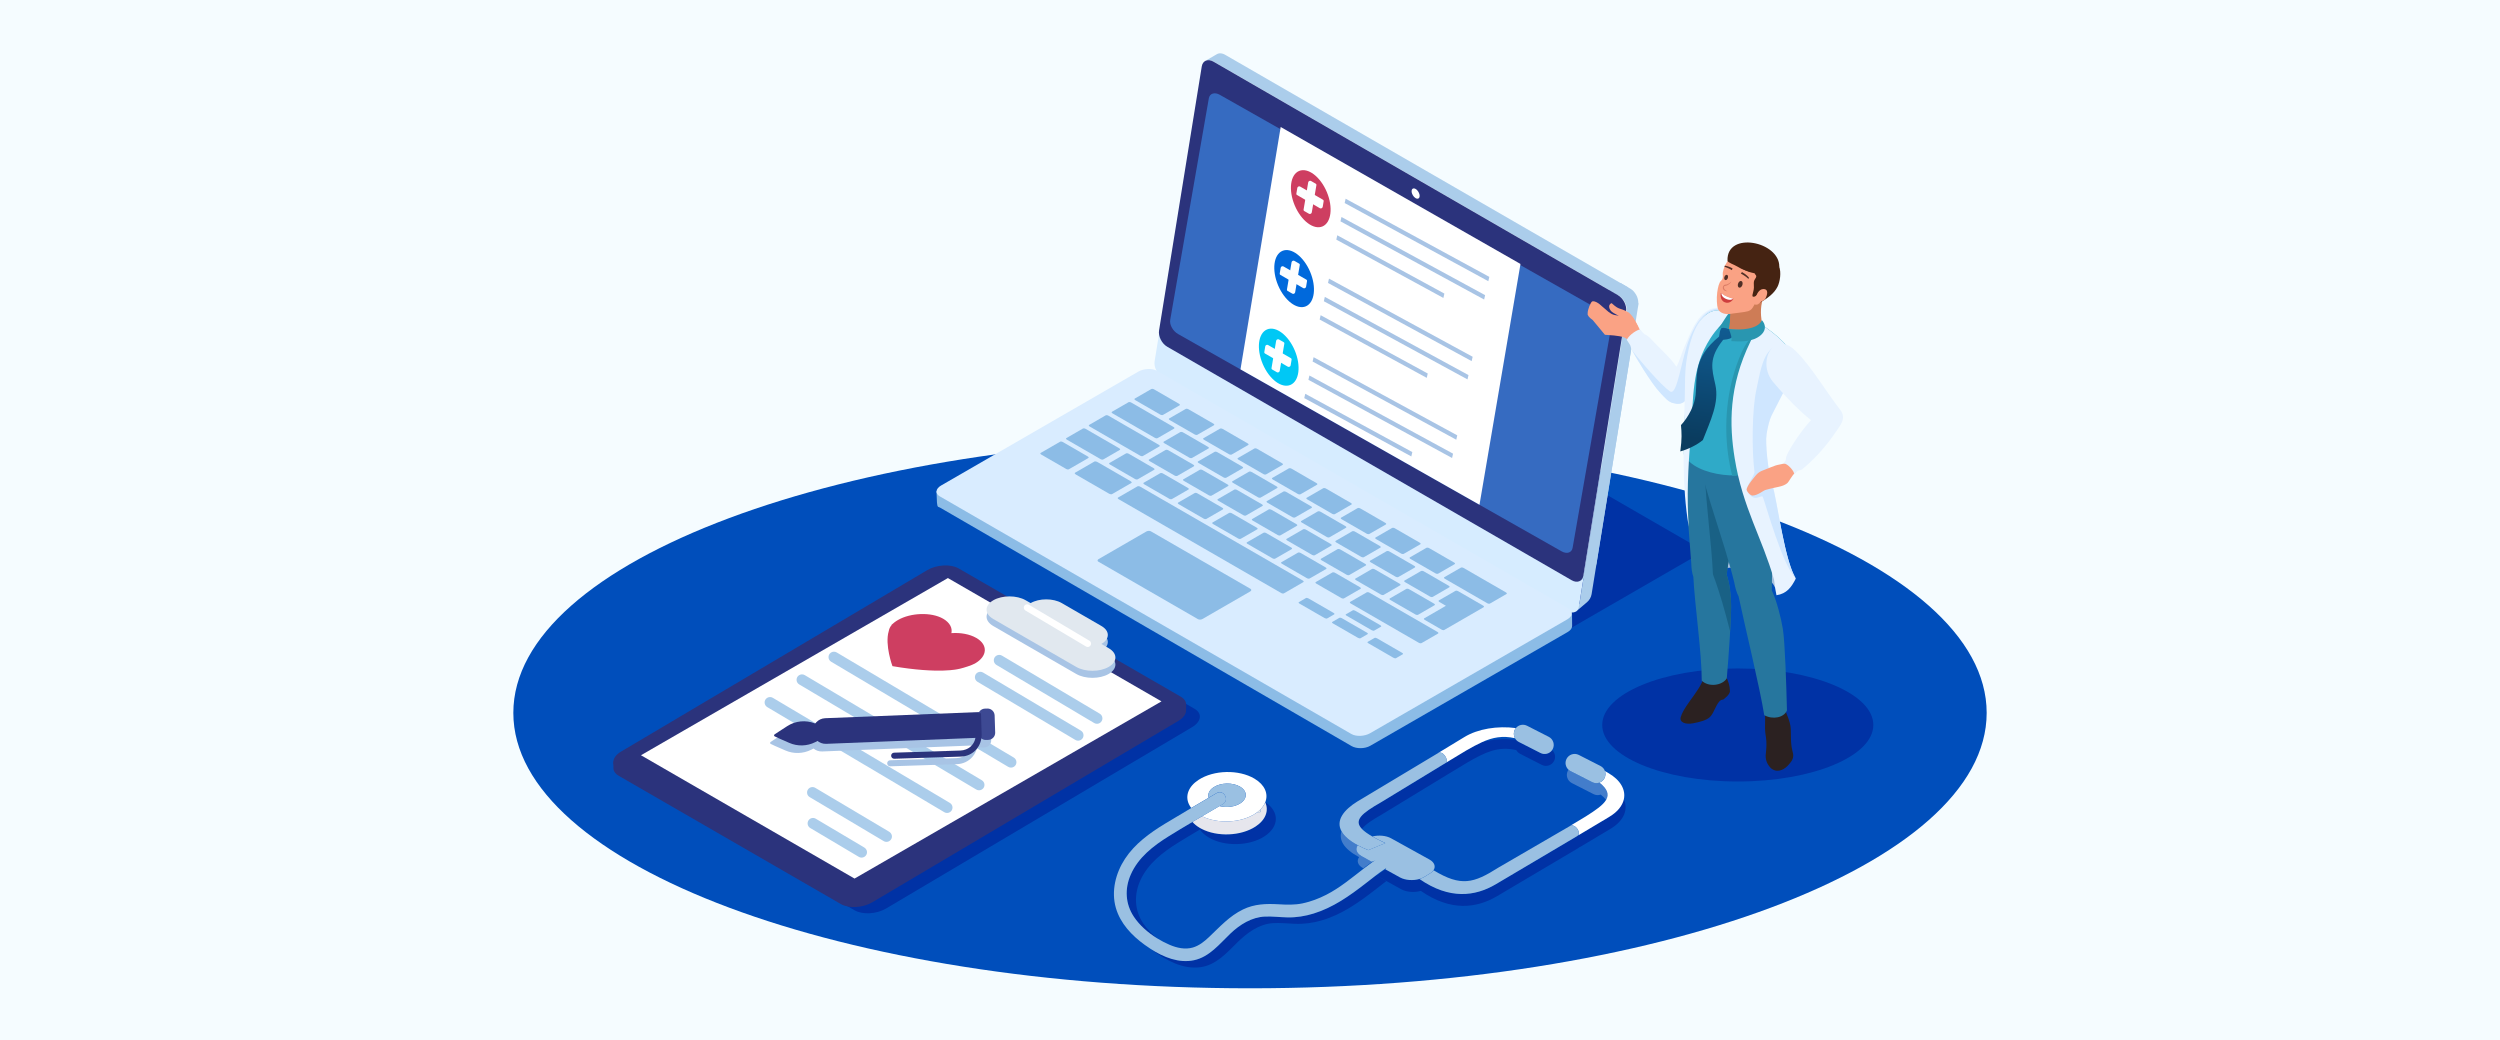 <?xml version="1.0" encoding="UTF-8"?> <svg xmlns="http://www.w3.org/2000/svg" width="375" height="156" viewBox="0 0 375 156" fill="none"><path d="M375 0H0V156H375V0Z" fill="#F5FCFF"></path><path d="M187.5 148.244C248.527 148.244 298 129.748 298 106.931C298 84.115 248.527 65.619 187.5 65.619C126.473 65.619 77 84.115 77 106.931C77 129.748 126.473 148.244 187.5 148.244Z" fill="#004EBB"></path><g clip-path="url(#clip0)"><path d="M221.749 100.737L159.993 65.081C159.276 64.669 159.369 63.942 160.194 63.463L189.783 46.377C190.608 45.903 191.871 45.846 192.582 46.259L254.338 81.915C255.054 82.327 254.962 83.054 254.137 83.533L224.547 100.619C223.723 101.098 222.465 101.15 221.749 100.737Z" fill="#0032A5"></path><path d="M128.182 136.543L94.861 117.302C93.665 116.612 93.83 115.375 95.232 114.545L141.154 87.332C142.556 86.502 144.664 86.388 145.86 87.079L179.181 106.319C180.377 107.01 180.212 108.247 178.81 109.077L132.887 136.29C131.485 137.12 129.377 137.233 128.182 136.543Z" fill="#0032A5"></path><path d="M177.568 105.737C177.449 105.613 177.305 105.495 177.125 105.391L143.804 86.151C142.608 85.461 140.5 85.574 139.098 86.404L93.175 113.617C93.015 113.71 92.876 113.808 92.752 113.911L92 114.256L92.016 115.359C92.072 115.741 92.33 116.096 92.799 116.364L126.12 135.605C127.316 136.295 129.424 136.182 130.826 135.352L176.748 108.139C177.475 107.706 177.867 107.17 177.908 106.649L177.913 105.768L177.568 105.737Z" fill="#2B337C"></path><path d="M126.125 134.723L92.799 115.488C91.603 114.798 91.768 113.561 93.17 112.731L139.093 85.517C140.495 84.688 142.603 84.574 143.798 85.265L177.12 104.505C178.315 105.196 178.15 106.433 176.748 107.262L130.826 134.476C129.429 135.306 127.321 135.419 126.125 134.723Z" fill="#2B337C"></path><path d="M128.182 131.785L96.144 113.287L142.185 86.708L174.223 105.206L128.182 131.785Z" fill="white"></path><path d="M166.301 98.284L165.203 97.65C166.497 96.903 166.497 95.697 165.203 94.949L159.271 91.522C157.977 90.774 155.885 90.774 154.596 91.522L153.859 91.099C152.514 90.321 150.334 90.321 148.994 91.099C147.649 91.877 147.649 93.135 148.994 93.908L161.436 101.093C162.781 101.871 164.961 101.871 166.301 101.093C167.646 100.32 167.646 99.062 166.301 98.284Z" fill="#A8C4E5"></path><path d="M146.241 99.526C148.133 98.439 148.226 96.717 146.448 95.692C145.448 95.114 144.066 94.872 142.711 94.97C142.881 94.186 142.474 93.393 141.474 92.81C139.696 91.78 136.588 91.908 134.696 93.001C134.325 93.212 133.985 93.48 133.66 93.784C133.666 93.784 133.774 93.723 133.769 93.733C133.49 94.042 133.377 94.336 133.31 94.671C132.691 96.743 133.867 99.923 133.867 99.923C140.922 101.129 143.793 100.346 143.793 100.346L143.979 100.31C144.582 100.165 145.752 99.804 146.241 99.526Z" fill="#CE3E61"></path><path d="M164.136 108.458L149.468 99.743C148.947 99.433 148.937 98.686 149.442 98.361C149.7 98.196 150.035 98.186 150.298 98.346L164.966 107.056C165.487 107.365 165.497 108.113 164.992 108.437C164.734 108.608 164.404 108.613 164.136 108.458Z" fill="#ABCDEB"></path><path d="M152.066 113.633L137.397 104.922C137.371 104.907 137.346 104.897 137.315 104.881L125.507 97.867C125.244 97.707 124.909 97.717 124.651 97.882C124.141 98.207 124.156 98.959 124.677 99.263L139.345 107.974C139.371 107.989 139.397 107.999 139.428 108.015L151.236 115.03C151.499 115.189 151.834 115.179 152.091 115.014C152.602 114.689 152.586 113.942 152.066 113.633Z" fill="#ABCDEB"></path><path d="M147.272 117.034L132.604 108.324C132.578 108.309 132.552 108.298 132.521 108.283L120.713 101.268C120.45 101.108 120.115 101.119 119.858 101.284C119.348 101.608 119.363 102.361 119.884 102.665L134.552 111.375C134.578 111.391 134.604 111.401 134.635 111.417L146.442 118.431C146.705 118.591 147.04 118.581 147.298 118.416C147.808 118.091 147.793 117.344 147.272 117.034Z" fill="#ABCDEB"></path><path d="M142.479 120.436L127.811 111.726C127.785 111.71 127.759 111.7 127.728 111.685L115.92 104.67C115.657 104.51 115.322 104.52 115.064 104.685C114.554 105.01 114.57 105.757 115.09 106.067L129.759 114.777C129.785 114.793 129.81 114.803 129.841 114.818L141.649 121.833C141.912 121.993 142.247 121.982 142.505 121.818C143.01 121.488 143 120.74 142.479 120.436Z" fill="#ABCDEB"></path><path d="M161.302 110.989L146.633 102.278C146.113 101.969 146.102 101.222 146.607 100.897C146.865 100.732 147.2 100.722 147.463 100.882L162.132 109.592C162.652 109.901 162.662 110.649 162.157 110.973C161.894 111.143 161.565 111.149 161.302 110.989Z" fill="#ABCDEB"></path><path d="M129.625 127.116L122.368 122.807C122.017 122.596 121.559 122.683 121.311 123.008C121.012 123.395 121.121 123.956 121.538 124.204L128.821 128.528C129.156 128.729 129.599 128.662 129.867 128.343C130.197 127.946 130.068 127.379 129.625 127.116Z" fill="#ABCDEB"></path><path d="M133.367 124.755L122.29 118.174C121.94 117.967 121.486 118.05 121.234 118.369C120.93 118.756 121.033 119.323 121.456 119.57L132.557 126.167C132.892 126.369 133.336 126.302 133.604 125.982C133.939 125.59 133.81 125.023 133.367 124.755Z" fill="#ABCDEB"></path><path d="M148.679 111.03L148.597 108.458C148.576 107.876 148.087 107.412 147.499 107.427L147.138 107.438C146.767 107.448 146.443 107.654 146.262 107.953L123.177 108.876C122.564 108.901 122.033 109.211 121.698 109.669L121.651 109.649C120.275 109.102 118.724 109.252 117.482 110.061L116.173 110.911L115.59 111.298C115.482 111.37 115.492 111.535 115.611 111.587L116.229 111.88L117.796 112.566C119.043 113.112 120.471 113.071 121.687 112.458L122.033 112.282C122.383 112.571 122.837 112.741 123.332 112.72L145.716 111.829C145.633 112.293 145.412 112.726 145.061 113.066C144.639 113.483 144.056 113.7 143.458 113.72L133.516 114.04C133.264 114.05 133.068 114.256 133.078 114.509C133.088 114.762 133.294 114.957 133.547 114.947L143.561 114.622C144.443 114.591 145.262 114.21 145.85 113.55C146.262 113.086 146.51 112.514 146.607 111.906C146.798 112.05 147.035 112.138 147.288 112.128L147.649 112.117C148.236 112.112 148.7 111.618 148.679 111.03Z" fill="#A8C4E5"></path><path d="M122.899 108.772L122.244 108.515C120.868 107.968 119.317 108.118 118.074 108.927L116.765 109.777L116.183 110.164C116.075 110.236 116.085 110.401 116.204 110.453L116.822 110.746L118.389 111.432C119.636 111.978 121.064 111.937 122.28 111.324L123.022 110.947L122.899 108.772Z" fill="#2B337C"></path><path d="M148.375 110.602L123.924 111.576C122.857 111.618 121.955 110.783 121.925 109.716C121.894 108.659 122.718 107.773 123.77 107.731L148.056 106.762L148.375 110.602Z" fill="#2B337C"></path><path d="M146.788 109.963L146.705 107.391C146.685 106.809 147.149 106.314 147.736 106.293L148.097 106.283C148.679 106.262 149.174 106.726 149.195 107.314L149.277 109.886C149.298 110.468 148.834 110.963 148.246 110.984L147.886 110.994C147.303 111.009 146.808 110.545 146.788 109.963Z" fill="#3D4993"></path><path d="M133.671 113.37C133.66 113.117 133.861 112.911 134.109 112.901L144.051 112.581C144.644 112.561 145.226 112.344 145.654 111.927C146.118 111.473 146.365 110.86 146.345 110.216L146.241 107.015L147.149 106.984L147.247 110.092C147.272 110.937 147.009 111.782 146.442 112.416C145.855 113.081 145.035 113.463 144.154 113.488L134.14 113.813C133.892 113.818 133.681 113.622 133.671 113.37Z" fill="#2B337C"></path><path d="M166.301 97.227L165.203 96.593C166.497 95.846 166.497 94.64 165.203 93.893L159.271 90.465C157.977 89.718 155.885 89.718 154.596 90.465L153.859 90.043C152.514 89.264 150.334 89.264 148.994 90.043C147.649 90.821 147.649 92.078 148.994 92.852L161.436 100.036C162.781 100.815 164.961 100.815 166.301 100.036C167.646 99.258 167.646 98.001 166.301 97.227Z" fill="#E1E8EF"></path><path d="M162.899 96.975L153.818 91.579C153.498 91.388 153.488 90.924 153.802 90.723C153.962 90.62 154.168 90.615 154.333 90.713L163.415 96.109C163.734 96.3 163.745 96.763 163.43 96.965C163.271 97.073 163.064 97.073 162.899 96.975Z" fill="white"></path><path d="M188.33 123.977C186.124 125.425 182.552 125.549 180.191 124.307C180.119 124.348 180.047 124.389 179.98 124.431C180.279 124.869 180.722 125.271 181.305 125.621C183.655 127.018 187.412 126.936 189.696 125.436C191.912 123.982 191.927 121.735 189.793 120.323C189.788 120.333 189.788 120.343 189.783 120.349C190.345 121.58 189.866 122.972 188.33 123.977Z" fill="#0032A5"></path><path d="M204.823 132.523C202.436 134.373 199.968 136.125 197.045 137.027C195.782 137.414 194.437 137.635 193.118 137.604C192.005 137.579 190.891 137.439 189.778 137.481C187.763 137.553 185.969 138.687 184.547 140.047C182.933 141.589 181.413 143.537 179.109 144.026C176.826 144.511 174.548 143.578 172.62 142.341C172.682 142.393 172.744 142.439 172.811 142.485C174.826 144.006 177.403 145.423 180.011 145.088C182.382 144.784 183.974 142.975 185.583 141.382C187.031 139.944 188.85 138.594 190.958 138.47C192.035 138.408 193.113 138.522 194.19 138.568C195.561 138.63 196.947 138.445 198.267 138.058C201.225 137.187 203.73 135.435 206.137 133.569C206.756 133.089 207.359 132.61 207.972 132.146L206.415 131.286C205.879 131.698 205.354 132.11 204.823 132.523Z" fill="#0032A5"></path><path d="M179.939 124.163C179.496 123.9 179.135 123.606 178.856 123.286C177.661 123.992 176.475 124.699 175.3 125.43C172.976 126.879 170.713 128.626 169.595 131.213C168.687 133.316 168.806 135.589 170.079 137.506C170.935 138.79 172.197 139.888 173.563 140.738C172.759 140.089 172.043 139.346 171.496 138.532C170.156 136.543 170.074 134.172 171.069 132.012C172.218 129.513 174.445 127.817 176.723 126.399C177.8 125.729 178.882 125.08 179.975 124.436C180.047 124.395 180.119 124.353 180.186 124.312C180.104 124.261 180.021 124.214 179.939 124.163Z" fill="#0032A5"></path><path d="M231.083 112.947L227.82 111.283C227.666 111.205 227.537 111.102 227.429 110.978C225.712 110.772 223.908 110.886 222.305 111.319C221.563 111.654 220.795 112.076 219.96 112.556L216.914 114.396C216.909 114.396 216.909 114.401 216.904 114.401L207.091 120.374C204.251 121.998 203.024 123.029 204.287 124.343C204.766 123.694 205.807 123.008 207.286 122.163L217.1 116.189C217.105 116.189 217.105 116.184 217.11 116.184L220.156 114.344C222.785 112.834 224.712 111.891 227.444 112.514C227.573 112.746 227.764 112.942 228.016 113.071L231.279 114.736C231.949 115.076 232.773 114.808 233.113 114.138C233.397 113.581 233.258 112.916 232.815 112.514C232.428 113.061 231.691 113.262 231.083 112.947Z" fill="#0032A5"></path><path d="M236.902 127.085C237.02 127.039 237.082 127.008 237.082 127.008L241.525 124.353C243.597 123.137 244.272 121.431 243.581 119.89C243.365 120.864 242.618 121.807 241.334 122.56L236.891 125.214C236.891 125.214 236.824 125.24 236.711 125.291C236.675 125.333 236.634 125.369 236.577 125.405L224.336 132.651C221.29 134.44 217.455 134.981 212.925 131.842C211.982 132.12 210.796 132.043 209.992 131.6L207.802 130.389C207.353 130.693 206.915 131.012 206.487 131.342L208.168 132.27L210.188 133.388C210.992 133.832 212.178 133.909 213.121 133.631C217.651 136.769 221.486 136.223 224.532 134.44L236.773 127.193C236.819 127.167 236.866 127.126 236.902 127.085Z" fill="#0032A5"></path><path opacity="0.4" d="M204.245 128.425C203.462 127.992 203.266 127.332 203.668 126.786C202.39 126.095 201.612 125.394 201.225 124.704C200.828 125.93 201.447 127.27 203.864 128.574C203.462 129.121 203.658 129.78 204.441 130.213L204.498 130.244C204.926 129.915 205.354 129.59 205.792 129.275L204.245 128.425Z" fill="#A8C4E5"></path><path opacity="0.4" d="M239.912 117.395C239.572 117.514 239.185 117.503 238.84 117.328L235.577 115.663C235.464 115.607 235.366 115.535 235.278 115.457C235.242 115.509 235.206 115.566 235.175 115.622C234.835 116.292 235.103 117.117 235.773 117.457L239.035 119.122C239.381 119.297 239.767 119.313 240.108 119.189C240.458 119.467 240.726 119.73 240.922 119.983C241.375 119.189 241.154 118.38 239.912 117.395Z" fill="#A8C4E5"></path><path d="M236.706 125.296C236.824 125.25 236.886 125.219 236.886 125.219L241.329 122.565C242.612 121.812 243.36 120.869 243.576 119.895C243.891 118.483 243.092 117.004 241.205 115.926L240.747 115.664C240.86 115.999 240.845 116.38 240.674 116.72C240.51 117.045 240.231 117.272 239.912 117.385C241.154 118.369 241.375 119.179 240.922 119.972C240.468 120.766 239.329 121.539 237.871 122.462L235.49 123.895C236.185 123.482 237.175 124.75 236.706 125.296Z" fill="white"></path><path d="M214.492 131.023L213.605 131.559C213.404 131.682 213.172 131.775 212.92 131.852C217.45 134.991 221.285 134.445 224.331 132.662L236.572 125.415C236.623 125.384 236.67 125.343 236.706 125.302C237.18 124.755 236.19 123.487 235.489 123.905L224.748 130.146C221.043 132.497 219.156 133.038 215.033 130.538C214.909 130.713 214.729 130.878 214.492 131.023Z" fill="#9AC0E2"></path><path d="M205.235 127.523C204.642 127.281 204.122 127.033 203.663 126.786C203.261 127.332 203.457 127.992 204.24 128.425L205.787 129.281C206.699 128.626 208.395 129.982 207.797 130.394L209.987 131.605C210.791 132.048 211.977 132.126 212.92 131.847C213.167 131.775 213.399 131.677 213.605 131.554L214.492 131.018C214.734 130.873 214.909 130.708 215.028 130.528C215.389 129.987 215.182 129.353 214.42 128.93L208.673 125.75C207.905 125.322 206.781 125.235 205.859 125.472C206.395 125.776 207.039 126.106 207.797 126.461L205.235 127.523Z" fill="#9AC0E2"></path><path d="M216.909 114.401L219.955 112.561C220.79 112.081 221.558 111.659 222.3 111.324C223.893 110.607 225.382 110.308 227.243 110.731C227.032 110.35 227.006 109.87 227.217 109.453C227.264 109.365 227.315 109.283 227.377 109.211C224.65 108.85 221.682 109.309 219.636 110.571L215.651 112.989C216.481 112.458 217.337 114.112 216.909 114.401Z" fill="white"></path><path d="M203.668 126.786C204.127 127.033 204.648 127.281 205.24 127.523L207.802 126.472C207.039 126.116 206.4 125.791 205.864 125.482C205.147 125.07 204.632 124.699 204.292 124.348C203.029 123.034 204.256 122.003 207.096 120.379L216.909 114.406C216.914 114.406 216.914 114.401 216.919 114.401C217.347 114.112 216.492 112.458 215.667 112.989L203.606 120.22C201.643 121.436 200.292 123.034 201.236 124.704C201.612 125.394 202.385 126.095 203.668 126.786Z" fill="#9AC0E2"></path><path d="M227.243 110.731C227.295 110.824 227.356 110.906 227.423 110.984C227.532 111.102 227.66 111.21 227.815 111.288L231.078 112.952C231.686 113.262 232.428 113.066 232.809 112.525C232.845 112.473 232.882 112.416 232.912 112.36C233.253 111.69 232.985 110.865 232.315 110.525L229.052 108.86C228.47 108.566 227.774 108.726 227.377 109.216C227.315 109.288 227.264 109.37 227.217 109.458C227.011 109.87 227.032 110.35 227.243 110.731Z" fill="#9AC0E2"></path><path d="M238.84 117.328C239.185 117.503 239.572 117.519 239.912 117.395C240.231 117.282 240.51 117.055 240.674 116.73C240.85 116.39 240.865 116.009 240.747 115.674C240.638 115.349 240.406 115.066 240.077 114.901L236.814 113.236C236.144 112.896 235.319 113.164 234.979 113.834C234.696 114.39 234.835 115.055 235.278 115.457C235.366 115.54 235.464 115.607 235.577 115.664L238.84 117.328Z" fill="#9AC0E2"></path><path d="M179.939 124.163C180.021 124.214 180.109 124.26 180.197 124.307C182.557 125.554 186.129 125.425 188.335 123.977C189.871 122.972 190.35 121.58 189.788 120.354C189.634 120.735 189.386 121.101 189.036 121.446L189.046 121.817L188.598 121.828C188.5 121.9 188.402 121.972 188.299 122.039C186.139 123.456 182.671 123.606 180.31 122.441C179.831 122.725 179.346 123.003 178.867 123.286C179.135 123.606 179.496 123.9 179.939 124.163Z" fill="#E6E6ED"></path><path d="M189.025 121.446C188.891 121.575 188.742 121.704 188.582 121.828L189.031 121.817L189.025 121.446Z" fill="#E9E8E6"></path><path d="M181.294 119.663C181.124 119.122 181.372 118.529 182.037 118.091C183.119 117.38 184.897 117.344 186.01 118.003C187.124 118.663 187.149 119.776 186.067 120.488C185.227 121.039 183.959 121.184 182.918 120.91C182.047 121.426 181.176 121.931 180.3 122.441C182.66 123.606 186.129 123.456 188.288 122.039C188.392 121.972 188.495 121.9 188.587 121.828C188.747 121.704 188.897 121.58 189.031 121.446C189.381 121.101 189.629 120.735 189.783 120.354C189.788 120.343 189.788 120.333 189.793 120.328C190.283 119.086 189.742 117.73 188.17 116.797C185.82 115.401 182.062 115.483 179.779 116.983C178.243 117.988 177.764 119.38 178.326 120.606C178.418 120.807 178.537 121.003 178.686 121.194C179.557 120.684 180.423 120.173 181.294 119.663Z" fill="white"></path><path d="M186.067 120.488C187.149 119.776 187.124 118.663 186.01 118.003C184.897 117.344 183.119 117.38 182.037 118.091C181.372 118.529 181.124 119.117 181.294 119.663C181.691 119.431 182.083 119.199 182.48 118.967C183.536 118.344 184.49 119.983 183.439 120.606C183.263 120.709 183.093 120.812 182.918 120.91C183.959 121.184 185.222 121.039 186.067 120.488Z" fill="#9AC0E2"></path><path d="M179.104 144.032C181.408 143.542 182.928 141.594 184.541 140.053C185.969 138.692 187.758 137.558 189.773 137.486C190.891 137.445 191.999 137.584 193.113 137.61C194.437 137.641 195.777 137.424 197.04 137.032C199.962 136.13 202.431 134.383 204.818 132.528C205.348 132.115 205.869 131.703 206.4 131.301C206.802 130.997 207.204 130.698 207.621 130.42C208.178 130.038 208.75 129.688 209.363 129.373C210.451 128.817 209.492 127.178 208.405 127.734C207.472 128.214 206.601 128.781 205.761 129.389C205.359 129.683 204.957 129.982 204.565 130.286C202.751 131.682 200.993 133.167 198.937 134.218C197.813 134.79 196.633 135.239 195.401 135.502C194.19 135.759 193.01 135.713 191.783 135.641C189.917 135.538 188.175 135.584 186.459 136.414C184.402 137.409 182.975 139.027 181.346 140.563C180.645 141.228 179.862 141.857 178.918 142.13C177.759 142.465 176.527 142.186 175.444 141.723C174.816 141.455 174.182 141.125 173.568 140.748C172.197 139.903 170.935 138.8 170.084 137.517C168.806 135.6 168.687 133.327 169.6 131.224C170.718 128.636 172.981 126.889 175.305 125.441C176.48 124.709 177.671 123.998 178.862 123.297C179.341 123.013 179.82 122.73 180.305 122.451C181.176 121.941 182.052 121.431 182.923 120.921C183.098 120.818 183.268 120.72 183.444 120.617C184.495 119.993 183.542 118.354 182.485 118.978C182.093 119.21 181.696 119.441 181.3 119.673C180.428 120.184 179.563 120.694 178.692 121.204C178.511 121.312 178.331 121.421 178.15 121.524C177.001 122.199 175.857 122.884 174.718 123.575C172.45 124.962 170.234 126.559 168.755 128.812C167.347 130.951 166.657 133.672 167.378 136.182C168.048 138.517 169.77 140.326 171.692 141.717C171.991 141.934 172.301 142.145 172.62 142.351C174.543 143.583 176.821 144.516 179.104 144.032Z" fill="#9AC0E2"></path><path d="M245.004 50.032V50.026C245.004 50.006 245.004 49.98 245.004 49.959C245.004 49.939 245.004 49.913 244.999 49.892C244.999 49.887 244.999 49.887 244.999 49.882C244.999 49.877 244.999 49.877 244.999 49.872C244.999 49.856 244.999 49.841 244.994 49.825C244.994 49.805 244.988 49.779 244.988 49.758C244.988 49.748 244.983 49.738 244.983 49.727C244.983 49.722 244.983 49.717 244.983 49.712C244.983 49.707 244.983 49.697 244.978 49.691C244.973 49.671 244.973 49.645 244.968 49.624C244.963 49.604 244.957 49.583 244.957 49.562C244.952 49.542 244.947 49.516 244.942 49.495C244.937 49.475 244.932 49.449 244.927 49.428C244.927 49.423 244.921 49.418 244.921 49.413C244.921 49.408 244.921 49.403 244.916 49.403C244.911 49.392 244.911 49.377 244.906 49.367C244.901 49.346 244.891 49.325 244.885 49.305C244.88 49.289 244.875 49.274 244.87 49.258V49.253V49.248C244.865 49.227 244.854 49.207 244.849 49.186C244.844 49.166 244.834 49.15 244.829 49.13C244.823 49.119 244.823 49.114 244.818 49.104C244.818 49.099 244.813 49.099 244.813 49.093C244.808 49.088 244.808 49.078 244.803 49.073C244.793 49.052 244.787 49.032 244.777 49.016C244.767 49.001 244.756 48.975 244.751 48.959C244.751 48.959 244.751 48.954 244.746 48.954C244.746 48.949 244.741 48.949 244.741 48.944C244.731 48.923 244.72 48.903 244.71 48.882C244.7 48.861 244.689 48.846 244.679 48.825C244.674 48.815 244.664 48.8 244.659 48.789C244.653 48.784 244.653 48.779 244.648 48.774C244.633 48.743 244.612 48.712 244.592 48.686C244.586 48.676 244.581 48.666 244.571 48.655C244.571 48.655 244.571 48.65 244.566 48.65C244.54 48.614 244.514 48.578 244.488 48.542C244.483 48.537 244.478 48.532 244.478 48.526C244.473 48.521 244.473 48.516 244.468 48.511C244.458 48.501 244.447 48.485 244.442 48.475C244.427 48.454 244.411 48.434 244.396 48.413C244.391 48.408 244.385 48.398 244.375 48.392C244.37 48.387 244.37 48.387 244.365 48.382C244.36 48.377 244.354 48.367 244.349 48.362C244.334 48.341 244.318 48.325 244.303 48.31C244.293 48.295 244.277 48.284 244.267 48.269L244.262 48.264L244.257 48.258C244.241 48.243 244.22 48.222 244.205 48.207C244.184 48.191 244.169 48.171 244.148 48.155C244.128 48.14 244.112 48.124 244.092 48.109C244.071 48.094 244.05 48.078 244.03 48.063L244.025 48.057C244.019 48.057 244.019 48.052 244.014 48.052C243.999 48.042 243.983 48.032 243.968 48.016C243.947 48.001 243.927 47.985 243.906 47.975C243.901 47.97 243.896 47.97 243.891 47.965L243.885 47.96C243.875 47.949 243.86 47.944 243.849 47.934C243.829 47.918 243.808 47.908 243.788 47.898C243.782 47.893 243.458 47.707 243.453 47.707L241.623 48.697C241.623 48.697 242.061 48.949 242.082 48.965C242.102 48.98 242.123 48.99 242.143 49.006C242.164 49.021 242.185 49.037 242.205 49.047C242.226 49.063 242.246 49.078 242.267 49.093C242.277 49.099 242.283 49.109 242.293 49.114C242.324 49.14 242.355 49.166 242.386 49.191C242.417 49.217 242.447 49.248 242.478 49.279C242.484 49.284 242.484 49.284 242.489 49.289C242.514 49.32 242.545 49.346 242.571 49.377C242.576 49.382 242.581 49.387 242.581 49.392C242.607 49.423 242.633 49.454 242.659 49.485C242.664 49.49 242.669 49.495 242.674 49.501C242.7 49.532 242.721 49.562 242.746 49.593C242.757 49.609 242.772 49.624 242.782 49.645C242.798 49.666 242.813 49.686 242.824 49.707C242.839 49.733 242.855 49.753 242.87 49.779C242.88 49.794 242.891 49.81 242.901 49.825C242.911 49.841 242.916 49.856 242.927 49.867C242.942 49.892 242.958 49.918 242.968 49.944C242.973 49.949 242.973 49.959 242.978 49.965C242.999 50.001 243.014 50.037 243.03 50.073C243.03 50.078 243.035 50.078 243.035 50.083C243.051 50.119 243.071 50.16 243.087 50.197C243.087 50.202 243.092 50.207 243.092 50.207C243.107 50.243 243.123 50.284 243.133 50.32C243.133 50.325 243.138 50.331 243.138 50.336C243.148 50.372 243.164 50.408 243.174 50.449C243.174 50.454 243.179 50.459 243.179 50.465C243.19 50.501 243.2 50.537 243.21 50.578C243.21 50.583 243.215 50.588 243.215 50.593C243.226 50.629 243.231 50.671 243.241 50.707C243.241 50.712 243.241 50.717 243.246 50.722C243.252 50.758 243.257 50.8 243.262 50.836C243.262 50.841 243.262 50.846 243.262 50.851C243.267 50.887 243.267 50.928 243.272 50.964C243.272 50.985 243.272 51.001 243.277 51.021C243.277 51.042 243.277 51.068 243.277 51.088C243.277 51.114 243.277 51.135 243.277 51.16C243.277 51.186 243.277 51.207 243.272 51.232C243.272 51.258 243.267 51.284 243.262 51.31C243.262 51.33 243.257 51.346 243.252 51.366C243.252 51.366 243.246 51.403 243.236 51.469L236.917 90.512C236.886 90.697 236.17 91.883 236.33 91.79L238.056 90.326C238.422 90.017 238.664 89.584 238.742 89.115L244.942 50.81C244.973 50.624 245.019 50.346 245.019 50.346C245.025 50.325 245.025 50.31 245.03 50.289C245.03 50.274 245.035 50.258 245.035 50.238C245.035 50.238 245.035 50.238 245.035 50.233V50.227C245.035 50.222 245.035 50.217 245.035 50.212C245.035 50.191 245.04 50.166 245.04 50.14C245.04 50.119 245.04 50.104 245.04 50.083C245.004 50.037 245.004 50.037 245.004 50.032Z" fill="#ABCDEB"></path><path d="M242.009 48.887C242.834 49.361 243.386 50.454 243.246 51.33L236.84 90.939C236.701 91.816 235.917 92.135 235.093 91.661L174.429 56.639C173.604 56.165 173.053 55.072 173.192 54.196L179.599 14.587C179.738 13.716 180.521 13.391 181.346 13.865L242.009 48.887Z" fill="#D6ECFF"></path><path d="M244.112 43.053L183.985 8.34H183.98L183.892 8.289C183.825 8.247 183.743 8.201 183.732 8.196C183.712 8.186 183.691 8.175 183.67 8.165C183.65 8.155 183.629 8.144 183.609 8.134C183.588 8.124 183.567 8.113 183.547 8.108C183.526 8.098 183.506 8.093 183.48 8.082C183.459 8.077 183.438 8.067 183.413 8.062C183.387 8.057 183.366 8.046 183.341 8.041H183.335H183.33C183.31 8.036 183.289 8.031 183.268 8.026C183.258 8.026 183.248 8.021 183.237 8.021C183.227 8.021 183.222 8.015 183.212 8.015C183.207 8.015 183.196 8.015 183.191 8.01C183.165 8.005 183.14 8.005 183.119 8.005H183.114C183.088 8 183.062 8 183.031 8C183.026 8 183.026 8 183.021 8C183.006 8 182.995 8 182.985 8C182.969 8 182.954 8 182.939 8C182.933 8 182.928 8 182.928 8C182.908 8 182.887 8.005 182.866 8.01C182.856 8.01 182.846 8.015 182.835 8.015H182.83C182.789 8.026 182.748 8.036 182.712 8.046C182.707 8.046 182.707 8.046 182.701 8.046C182.696 8.046 182.691 8.052 182.691 8.052C182.64 8.072 182.593 8.093 182.547 8.119L180.779 9.144C180.825 9.118 180.872 9.098 180.918 9.077C180.939 9.072 180.954 9.067 180.975 9.057C180.995 9.051 181.021 9.041 181.047 9.036C181.073 9.031 181.104 9.026 181.135 9.021C181.145 9.021 181.155 9.015 181.166 9.015C181.207 9.01 181.248 9.01 181.289 9.01C181.3 9.01 181.305 9.01 181.315 9.01C181.356 9.01 181.403 9.015 181.444 9.021C181.449 9.021 181.449 9.021 181.454 9.021C181.501 9.026 181.547 9.036 181.593 9.051C181.598 9.051 181.598 9.051 181.604 9.057C181.65 9.067 181.696 9.082 181.743 9.103C181.748 9.103 181.753 9.108 181.758 9.108C181.81 9.129 181.856 9.149 181.908 9.175C181.928 9.185 181.949 9.196 181.97 9.206C181.985 9.216 182.001 9.222 182.016 9.232L182.351 9.423L242.571 44.192C242.638 44.233 242.726 44.233 242.793 44.192L244.112 43.424C244.257 43.352 244.257 43.135 244.112 43.053Z" fill="#ABCDEB"></path><path d="M245.741 45.419V45.413C245.741 45.393 245.741 45.367 245.741 45.346C245.741 45.326 245.741 45.3 245.736 45.279C245.736 45.274 245.736 45.274 245.736 45.269C245.736 45.264 245.736 45.264 245.736 45.259C245.736 45.243 245.736 45.228 245.731 45.212C245.731 45.192 245.726 45.166 245.726 45.145C245.726 45.135 245.72 45.125 245.72 45.114C245.72 45.109 245.72 45.104 245.72 45.099C245.72 45.094 245.72 45.084 245.715 45.078C245.71 45.058 245.71 45.032 245.705 45.011C245.7 44.991 245.695 44.97 245.695 44.95C245.689 44.929 245.684 44.903 245.679 44.883C245.674 44.862 245.669 44.836 245.664 44.816C245.664 44.81 245.659 44.805 245.659 44.8C245.659 44.795 245.659 44.79 245.653 44.79C245.648 44.779 245.648 44.764 245.643 44.754C245.638 44.733 245.628 44.712 245.622 44.692C245.617 44.676 245.612 44.661 245.607 44.645V44.64V44.635C245.602 44.615 245.592 44.594 245.586 44.573C245.581 44.553 245.571 44.537 245.566 44.517C245.561 44.506 245.561 44.501 245.555 44.491C245.555 44.486 245.55 44.486 245.55 44.481C245.545 44.475 245.545 44.465 245.54 44.46C245.53 44.439 245.525 44.419 245.514 44.403C245.504 44.383 245.494 44.362 245.488 44.346C245.488 44.346 245.488 44.341 245.483 44.341C245.483 44.336 245.478 44.336 245.478 44.331C245.468 44.31 245.458 44.29 245.447 44.269C245.437 44.249 245.427 44.233 245.416 44.212C245.411 44.202 245.401 44.187 245.396 44.176C245.391 44.171 245.391 44.166 245.385 44.161C245.37 44.13 245.349 44.099 245.329 44.073C245.323 44.063 245.318 44.053 245.308 44.042C245.308 44.042 245.308 44.037 245.303 44.037C245.277 44.001 245.251 43.965 245.226 43.929C245.22 43.924 245.215 43.919 245.215 43.914C245.21 43.908 245.21 43.903 245.205 43.898C245.195 43.888 245.184 43.872 245.179 43.862C245.164 43.842 245.148 43.821 245.133 43.8C245.128 43.795 245.122 43.785 245.112 43.78C245.107 43.774 245.107 43.774 245.102 43.769C245.097 43.764 245.092 43.754 245.086 43.749C245.071 43.728 245.055 43.713 245.04 43.697C245.03 43.682 245.014 43.671 245.004 43.656L244.999 43.651L244.994 43.646C244.978 43.63 244.958 43.609 244.942 43.594C244.921 43.579 244.906 43.558 244.885 43.542C244.865 43.527 244.849 43.512 244.829 43.496C244.808 43.481 244.787 43.465 244.767 43.45L244.762 43.445C244.757 43.445 244.757 43.439 244.751 43.439C244.736 43.429 244.72 43.419 244.705 43.403C244.684 43.388 244.664 43.372 244.643 43.362C244.638 43.357 244.633 43.357 244.628 43.352L244.623 43.347C244.612 43.336 244.597 43.331 244.586 43.321C244.566 43.305 244.545 43.295 244.525 43.285C244.519 43.28 243.061 42.44 243.056 42.434L241.252 43.522C241.252 43.522 242.798 44.331 242.819 44.346C242.839 44.362 242.86 44.372 242.88 44.388C242.901 44.403 242.922 44.419 242.942 44.429C242.963 44.444 242.984 44.46 243.004 44.475C243.014 44.481 243.02 44.491 243.03 44.496C243.061 44.522 243.092 44.548 243.123 44.573C243.154 44.599 243.185 44.63 243.215 44.661C243.221 44.666 243.221 44.666 243.226 44.671C243.252 44.702 243.282 44.728 243.308 44.759C243.313 44.764 243.319 44.769 243.319 44.774C243.344 44.805 243.37 44.836 243.396 44.862C243.401 44.867 243.406 44.872 243.411 44.877C243.437 44.908 243.458 44.939 243.483 44.97C243.494 44.986 243.509 45.001 243.52 45.022C243.535 45.042 243.55 45.063 243.561 45.084C243.576 45.109 243.592 45.13 243.607 45.156C243.617 45.171 243.628 45.187 243.638 45.202C243.648 45.218 243.654 45.233 243.664 45.243C243.679 45.269 243.695 45.295 243.705 45.321C243.71 45.326 243.71 45.336 243.715 45.341C243.736 45.377 243.752 45.413 243.767 45.45C243.767 45.455 243.772 45.455 243.772 45.46C243.788 45.496 243.808 45.537 243.824 45.573C243.824 45.578 243.829 45.584 243.829 45.584C243.844 45.62 243.86 45.661 243.87 45.697C243.87 45.702 243.875 45.707 243.875 45.712C243.886 45.748 243.901 45.785 243.911 45.826C243.911 45.831 243.916 45.836 243.916 45.841C243.927 45.877 243.937 45.913 243.947 45.955C243.947 45.96 243.953 45.965 243.953 45.97C243.963 46.006 243.968 46.047 243.978 46.084C243.978 46.089 243.978 46.094 243.983 46.099C243.989 46.135 243.994 46.176 243.999 46.212C243.999 46.218 243.999 46.223 243.999 46.228C244.004 46.264 244.004 46.305 244.009 46.341C244.009 46.362 244.009 46.377 244.014 46.398C244.014 46.419 244.014 46.444 244.014 46.465C244.014 46.491 244.014 46.511 244.014 46.537C244.014 46.563 244.014 46.583 244.009 46.609C244.009 46.635 244.004 46.661 243.999 46.687C243.999 46.707 243.994 46.723 243.989 46.743C243.989 46.743 243.983 46.779 243.973 46.846L237.654 85.888C237.623 86.074 236.907 87.259 237.067 87.167L238.793 85.703C239.159 85.394 239.401 84.961 239.479 84.492L245.679 46.187C245.71 46.001 245.756 45.723 245.756 45.723C245.762 45.702 245.762 45.687 245.767 45.666C245.767 45.651 245.772 45.635 245.772 45.614C245.772 45.614 245.772 45.614 245.772 45.609V45.604C245.772 45.599 245.772 45.594 245.772 45.589C245.772 45.568 245.777 45.542 245.777 45.517C245.777 45.496 245.777 45.48 245.777 45.46C245.741 45.424 245.741 45.419 245.741 45.419Z" fill="#ABCDEB"></path><path d="M242.679 44.269C243.504 44.743 244.056 45.836 243.916 46.712L237.51 86.321C237.371 87.198 236.587 87.517 235.763 87.043L175.094 52.016C174.269 51.542 173.718 50.449 173.857 49.573L180.264 9.964C180.403 9.093 181.186 8.768 182.011 9.242L242.679 44.269Z" fill="#2B337C"></path><path d="M240.51 46.821C241.293 47.264 241.819 48.217 241.69 48.949L235.891 82.177C235.763 82.909 235.026 83.146 234.247 82.703L176.712 50.104C175.929 49.66 175.403 48.712 175.532 47.975L181.325 14.747C181.454 14.015 182.191 13.778 182.969 14.221L240.51 46.821Z" fill="#366BC1"></path><path d="M212.946 29.379C212.946 29.761 212.678 29.915 212.343 29.724C212.013 29.534 211.74 29.07 211.74 28.689C211.74 28.307 212.008 28.152 212.343 28.343C212.678 28.534 212.946 28.998 212.946 29.379Z" fill="white"></path><path d="M235.819 93.934L235.804 92.094L233.433 93.011L232.923 91.841L173.584 57.577C172.867 57.165 171.672 57.216 170.847 57.696L145.36 72.447V72.034L140.474 73.673L140.541 75.364C140.603 76.178 140.747 75.993 140.99 76.132L202.746 111.917C203.462 112.329 204.72 112.344 205.544 111.865L235.134 94.815C235.582 94.558 235.814 94.238 235.814 93.918L235.819 93.934Z" fill="#8CBCE6"></path><path d="M202.71 110.102L140.959 74.446C140.242 74.034 140.335 73.307 141.16 72.828L170.749 55.742C171.574 55.268 172.837 55.211 173.548 55.624L235.304 91.28C236.02 91.692 235.928 92.419 235.103 92.898L205.513 109.984C204.684 110.463 203.426 110.515 202.71 110.102Z" fill="#D9ECFF"></path><path d="M179.697 92.877L164.75 84.249C164.575 84.151 164.6 83.971 164.796 83.858L171.955 79.724C172.156 79.611 172.46 79.595 172.63 79.698L187.577 88.326C187.752 88.424 187.727 88.605 187.531 88.718L180.367 92.852C180.176 92.965 179.872 92.975 179.697 92.877Z" fill="#8CBCE6"></path><path d="M174.45 62.236C174.362 62.288 174.177 62.267 174.043 62.19L170.296 60.025C170.162 59.948 170.125 59.84 170.213 59.788L172.697 58.355C172.785 58.304 172.971 58.324 173.105 58.402L176.852 60.566C176.986 60.644 177.022 60.752 176.934 60.803L174.45 62.236Z" fill="#8CBCE6"></path><path d="M178.8 68.694C178.707 68.746 178.527 68.725 178.393 68.648L174.646 66.483C174.512 66.406 174.476 66.303 174.563 66.246L177.047 64.813C177.135 64.762 177.315 64.782 177.455 64.86L181.202 67.025C181.341 67.102 181.372 67.21 181.284 67.262L178.8 68.694Z" fill="#8CBCE6"></path><path d="M176.599 71.38C176.511 71.431 176.326 71.411 176.192 71.333L172.44 69.169C172.306 69.091 172.264 68.988 172.357 68.931L174.841 67.493C174.929 67.442 175.115 67.463 175.249 67.54L179.001 69.705C179.135 69.782 179.171 69.89 179.083 69.942L176.599 71.38Z" fill="#8CBCE6"></path><path d="M170.651 71.895C170.564 71.947 170.378 71.926 170.244 71.849L166.497 69.684C166.363 69.607 166.327 69.499 166.415 69.447L168.899 68.014C168.986 67.963 169.172 67.983 169.306 68.061L173.053 70.225C173.187 70.302 173.223 70.411 173.135 70.462L170.651 71.895Z" fill="#8CBCE6"></path><path d="M160.333 70.39C160.245 70.442 160.06 70.421 159.926 70.344L156.179 68.179C156.045 68.102 156.008 67.993 156.096 67.942L159.013 66.257C159.101 66.205 159.286 66.226 159.42 66.303L163.167 68.468C163.301 68.545 163.338 68.653 163.25 68.705L160.333 70.39Z" fill="#8CBCE6"></path><path d="M166.801 74.122C166.713 74.173 166.497 74.132 166.317 74.029L161.405 71.194C161.23 71.091 161.157 70.967 161.245 70.916L164.162 69.23C164.25 69.179 164.471 69.22 164.647 69.323L169.559 72.158C169.739 72.261 169.806 72.385 169.718 72.436L166.801 74.122Z" fill="#8CBCE6"></path><path d="M199.066 92.769C198.993 92.81 198.818 92.784 198.684 92.707L194.937 90.548C194.798 90.47 194.752 90.367 194.824 90.326L195.901 89.702C195.973 89.661 196.148 89.687 196.282 89.769L200.029 91.929C200.163 92.006 200.215 92.104 200.138 92.151L199.066 92.769Z" fill="#8CBCE6"></path><path d="M204.075 95.738C204.003 95.779 203.828 95.753 203.694 95.676L199.947 93.516C199.808 93.439 199.761 93.336 199.834 93.295L200.911 92.671C200.983 92.63 201.158 92.656 201.292 92.738L205.039 94.898C205.173 94.975 205.225 95.073 205.147 95.119L204.075 95.738Z" fill="#8CBCE6"></path><path d="M209.389 98.732C209.317 98.774 209.147 98.743 209.013 98.665L205.266 96.501C205.132 96.423 205.075 96.325 205.147 96.284L206.189 95.686C206.261 95.645 206.431 95.676 206.565 95.753L210.312 97.918C210.446 97.995 210.497 98.093 210.425 98.135L209.389 98.732Z" fill="#8CBCE6"></path><path d="M206.122 94.594C206.049 94.635 205.879 94.604 205.745 94.527L201.998 92.362C201.864 92.285 201.808 92.187 201.88 92.145L202.921 91.548C202.993 91.506 203.163 91.537 203.297 91.615L207.044 93.779C207.178 93.857 207.23 93.955 207.158 93.996L206.122 94.594Z" fill="#8CBCE6"></path><path d="M192.587 89.001C192.499 89.053 192.314 89.032 192.18 88.955L167.786 74.874C167.652 74.797 167.61 74.689 167.703 74.637L170.62 72.952C170.708 72.9 170.893 72.921 171.027 72.998L195.422 87.079C195.556 87.156 195.592 87.265 195.504 87.316L192.587 89.001Z" fill="#8CBCE6"></path><path d="M175.79 74.859C175.702 74.91 175.517 74.89 175.383 74.812L171.636 72.648C171.502 72.57 171.466 72.462 171.553 72.41L174.037 70.978C174.125 70.926 174.311 70.947 174.445 71.024L178.192 73.189C178.326 73.266 178.362 73.374 178.274 73.426L175.79 74.859Z" fill="#8CBCE6"></path><path d="M180.954 77.838C180.867 77.889 180.681 77.869 180.547 77.791L176.8 75.627C176.666 75.549 176.63 75.441 176.718 75.389L179.202 73.957C179.289 73.905 179.475 73.926 179.609 74.003L183.356 76.168C183.49 76.245 183.526 76.353 183.438 76.405L180.954 77.838Z" fill="#8CBCE6"></path><path d="M186.113 80.817C186.026 80.868 185.84 80.848 185.706 80.77L181.959 78.606C181.825 78.528 181.789 78.42 181.877 78.374L184.361 76.941C184.449 76.889 184.634 76.91 184.768 76.987L188.515 79.152C188.649 79.229 188.685 79.338 188.598 79.389L186.113 80.817Z" fill="#8CBCE6"></path><path d="M191.278 83.796C191.19 83.847 191.005 83.827 190.871 83.749L187.124 81.585C186.99 81.507 186.954 81.399 187.041 81.348L189.525 79.915C189.613 79.863 189.799 79.884 189.933 79.961L193.68 82.126C193.814 82.203 193.85 82.311 193.762 82.363L191.278 83.796Z" fill="#8CBCE6"></path><path d="M196.442 86.775C196.355 86.826 196.169 86.806 196.035 86.729L192.288 84.564C192.154 84.487 192.118 84.378 192.206 84.332L194.69 82.899C194.777 82.847 194.963 82.868 195.097 82.945L198.844 85.11C198.978 85.188 199.019 85.296 198.926 85.347L196.442 86.775Z" fill="#8CBCE6"></path><path d="M201.601 89.754C201.514 89.805 201.328 89.785 201.194 89.708L197.447 87.543C197.313 87.466 197.277 87.357 197.365 87.306L199.849 85.873C199.937 85.821 200.122 85.842 200.256 85.919L204.003 88.084C204.137 88.161 204.173 88.27 204.086 88.321L201.601 89.754Z" fill="#8CBCE6"></path><path d="M213.229 96.465C213.141 96.516 212.956 96.496 212.822 96.418L202.606 90.522C202.472 90.445 202.436 90.336 202.524 90.285L205.008 88.852C205.096 88.8 205.281 88.821 205.415 88.898L215.631 94.795C215.765 94.872 215.801 94.98 215.713 95.032L213.229 96.465Z" fill="#8CBCE6"></path><path d="M181.738 74.343C181.65 74.395 181.47 74.374 181.33 74.297L177.578 72.132C177.444 72.055 177.408 71.952 177.496 71.9L179.98 70.462C180.068 70.411 180.253 70.431 180.387 70.509L184.139 72.673C184.273 72.751 184.309 72.854 184.222 72.905L181.738 74.343Z" fill="#8CBCE6"></path><path d="M186.902 77.322C186.814 77.374 186.629 77.353 186.495 77.276L182.743 75.111C182.609 75.034 182.573 74.931 182.66 74.879L185.144 73.441C185.232 73.39 185.418 73.41 185.546 73.488L189.299 75.652C189.433 75.73 189.469 75.838 189.381 75.884L186.902 77.322Z" fill="#8CBCE6"></path><path d="M192.061 80.301C191.974 80.353 191.788 80.332 191.654 80.255L187.907 78.09C187.773 78.013 187.732 77.905 187.825 77.853L190.309 76.415C190.397 76.364 190.582 76.389 190.716 76.462L194.463 78.626C194.597 78.704 194.633 78.812 194.546 78.863L192.061 80.301Z" fill="#8CBCE6"></path><path d="M197.226 83.28C197.138 83.332 196.952 83.311 196.818 83.234L193.071 81.069C192.937 80.992 192.896 80.889 192.989 80.832L195.473 79.394C195.561 79.343 195.746 79.363 195.88 79.441L199.627 81.605C199.761 81.683 199.798 81.791 199.71 81.837L197.226 83.28Z" fill="#8CBCE6"></path><path d="M202.39 86.254C202.302 86.306 202.117 86.285 201.983 86.208L198.231 84.043C198.097 83.966 198.061 83.863 198.148 83.811L200.632 82.373C200.72 82.322 200.9 82.342 201.04 82.42L204.792 84.584C204.926 84.662 204.962 84.77 204.874 84.816L202.39 86.254Z" fill="#8CBCE6"></path><path d="M207.549 89.233C207.462 89.285 207.276 89.264 207.142 89.187L203.395 87.022C203.261 86.945 203.22 86.837 203.313 86.785L205.797 85.347C205.884 85.296 206.07 85.316 206.204 85.394L209.951 87.558C210.085 87.636 210.121 87.744 210.034 87.79L207.549 89.233Z" fill="#8CBCE6"></path><path d="M212.714 92.213C212.626 92.264 212.44 92.243 212.306 92.166L208.554 90.001C208.42 89.924 208.384 89.821 208.472 89.769L210.956 88.332C211.044 88.28 211.224 88.3 211.358 88.378L215.11 90.543C215.244 90.62 215.28 90.728 215.193 90.775L212.714 92.213Z" fill="#8CBCE6"></path><path d="M183.938 71.658C183.846 71.71 183.665 71.689 183.531 71.612L179.784 69.447C179.65 69.37 179.614 69.266 179.707 69.21L182.191 67.777C182.279 67.725 182.464 67.746 182.593 67.823L186.34 69.988C186.474 70.065 186.51 70.174 186.423 70.225L183.938 71.658Z" fill="#8CBCE6"></path><path d="M189.098 74.637C189.005 74.689 188.824 74.668 188.69 74.591L184.943 72.426C184.809 72.349 184.773 72.24 184.861 72.189L187.345 70.756C187.433 70.704 187.618 70.725 187.752 70.802L191.499 72.967C191.633 73.044 191.67 73.147 191.582 73.199L189.098 74.637Z" fill="#8CBCE6"></path><path d="M194.262 77.616C194.169 77.668 193.989 77.647 193.855 77.57L190.108 75.405C189.974 75.328 189.938 75.225 190.025 75.168L192.51 73.735C192.597 73.684 192.783 73.704 192.917 73.781L196.664 75.946C196.798 76.024 196.834 76.132 196.746 76.183L194.262 77.616Z" fill="#8CBCE6"></path><path d="M199.421 80.595C199.328 80.647 199.148 80.626 199.014 80.549L195.267 78.384C195.133 78.307 195.097 78.198 195.185 78.147L197.669 76.714C197.756 76.663 197.942 76.683 198.076 76.76L201.823 78.925C201.957 79.003 201.993 79.106 201.906 79.157L199.421 80.595Z" fill="#8CBCE6"></path><path d="M204.586 83.574C204.493 83.626 204.313 83.605 204.179 83.528L200.431 81.363C200.297 81.286 200.261 81.177 200.349 81.126L202.833 79.693C202.921 79.642 203.101 79.662 203.24 79.74L206.987 81.904C207.121 81.982 207.158 82.085 207.07 82.136L204.586 83.574Z" fill="#8CBCE6"></path><path d="M209.75 86.553C209.657 86.605 209.477 86.584 209.343 86.507L205.596 84.342C205.462 84.265 205.426 84.162 205.513 84.105L207.998 82.672C208.085 82.621 208.271 82.641 208.405 82.719L212.152 84.883C212.286 84.961 212.327 85.069 212.234 85.121L209.75 86.553Z" fill="#8CBCE6"></path><path d="M214.909 89.532C214.817 89.584 214.636 89.563 214.502 89.486L210.755 87.321C210.621 87.244 210.585 87.136 210.673 87.084L213.157 85.651C213.245 85.6 213.43 85.62 213.564 85.698L217.311 87.862C217.445 87.94 217.481 88.048 217.394 88.094L214.909 89.532Z" fill="#8CBCE6"></path><path d="M173.635 65.721C173.543 65.772 173.362 65.751 173.228 65.674L166.873 62.004C166.739 61.927 166.703 61.819 166.791 61.767L169.275 60.334C169.363 60.283 169.548 60.304 169.682 60.381L176.037 64.051C176.171 64.128 176.207 64.236 176.12 64.288L173.635 65.721Z" fill="#8CBCE6"></path><path d="M223.496 90.532C223.408 90.584 223.223 90.563 223.089 90.486L216.729 86.816C216.595 86.739 216.559 86.631 216.646 86.579L219.13 85.146C219.218 85.095 219.404 85.115 219.538 85.193L225.893 88.862C226.027 88.94 226.063 89.048 225.975 89.099L223.496 90.532Z" fill="#8CBCE6"></path><path d="M171.435 68.401C171.347 68.452 171.167 68.432 171.027 68.354L163.451 63.978C163.317 63.901 163.276 63.793 163.369 63.741L165.853 62.303C165.94 62.252 166.126 62.273 166.26 62.35L173.836 66.726C173.97 66.803 174.007 66.911 173.919 66.957L171.435 68.401Z" fill="#8CBCE6"></path><path d="M165.492 68.916C165.404 68.968 165.219 68.947 165.085 68.87L160.034 65.952C159.9 65.875 159.864 65.767 159.951 65.715L162.436 64.282C162.523 64.231 162.709 64.252 162.843 64.329L167.894 67.246C168.028 67.323 168.064 67.432 167.976 67.483L165.492 68.916Z" fill="#8CBCE6"></path><path d="M179.609 65.215C179.521 65.267 179.336 65.246 179.202 65.169L175.455 63.01C175.321 62.932 175.285 62.824 175.372 62.772L177.857 61.34C177.944 61.288 178.13 61.309 178.264 61.386L182.011 63.545C182.15 63.623 182.186 63.731 182.093 63.783L179.609 65.215Z" fill="#8CBCE6"></path><path d="M184.753 68.179C184.665 68.231 184.48 68.21 184.346 68.133L180.599 65.968C180.465 65.891 180.429 65.782 180.516 65.731L183 64.298C183.088 64.246 183.274 64.267 183.408 64.344L187.155 66.509C187.289 66.586 187.33 66.695 187.237 66.746L184.753 68.179Z" fill="#8CBCE6"></path><path d="M189.912 71.158C189.824 71.21 189.639 71.189 189.505 71.112L185.758 68.947C185.624 68.87 185.588 68.761 185.675 68.71L188.16 67.277C188.247 67.225 188.433 67.246 188.567 67.323L192.314 69.488C192.448 69.566 192.484 69.669 192.396 69.725L189.912 71.158Z" fill="#8CBCE6"></path><path d="M195.076 74.137C194.989 74.189 194.803 74.168 194.669 74.091L190.922 71.926C190.788 71.849 190.752 71.74 190.84 71.689L193.324 70.256C193.412 70.204 193.597 70.225 193.731 70.302L197.478 72.467C197.612 72.544 197.648 72.653 197.561 72.704L195.076 74.137Z" fill="#8CBCE6"></path><path d="M200.236 77.116C200.148 77.168 199.968 77.147 199.828 77.07L196.081 74.905C195.947 74.828 195.911 74.719 195.999 74.668L198.483 73.235C198.571 73.184 198.756 73.204 198.89 73.281L202.637 75.446C202.771 75.524 202.808 75.627 202.72 75.678L200.236 77.116Z" fill="#8CBCE6"></path><path d="M205.4 80.095C205.312 80.147 205.127 80.126 204.993 80.049L201.241 77.884C201.107 77.807 201.071 77.704 201.158 77.652L203.642 76.219C203.73 76.168 203.916 76.188 204.05 76.266L207.802 78.43C207.936 78.508 207.972 78.611 207.884 78.668L205.4 80.095Z" fill="#8CBCE6"></path><path d="M210.564 83.074C210.477 83.126 210.291 83.105 210.157 83.028L206.41 80.863C206.276 80.786 206.235 80.678 206.328 80.626L208.812 79.193C208.9 79.142 209.085 79.162 209.219 79.24L212.966 81.404C213.1 81.482 213.136 81.59 213.049 81.641L210.564 83.074Z" fill="#8CBCE6"></path><path d="M215.724 86.048C215.636 86.1 215.45 86.079 215.316 86.002L211.564 83.837C211.43 83.76 211.394 83.657 211.482 83.605L213.966 82.172C214.054 82.121 214.239 82.141 214.373 82.219L218.125 84.383C218.259 84.461 218.295 84.564 218.208 84.615L215.724 86.048Z" fill="#8CBCE6"></path><path d="M218.723 88.677C218.661 88.641 218.584 88.615 218.502 88.605C218.424 88.594 218.357 88.605 218.316 88.63L215.832 90.063C215.791 90.089 215.77 90.125 215.785 90.171C215.801 90.218 215.847 90.264 215.909 90.3L216.888 90.867L213.631 92.749C213.59 92.774 213.574 92.81 213.59 92.857C213.605 92.903 213.652 92.95 213.713 92.986L216.239 94.444C216.301 94.48 216.378 94.506 216.461 94.516C216.538 94.527 216.605 94.516 216.646 94.491L222.553 91.079C222.594 91.053 222.609 91.017 222.594 90.97C222.579 90.924 222.532 90.877 222.47 90.841L218.723 88.677Z" fill="#8CBCE6"></path><path d="M192.102 19.05L186.072 55.402L221.924 75.714L228.073 39.594L192.102 19.05Z" fill="white"></path><path d="M223.249 42.182L201.699 30.456L201.844 29.807L223.398 41.532L223.249 42.182Z" fill="#A8C4E5"></path><path d="M222.62 44.929L201.071 33.203L201.22 32.549L222.769 44.274L222.62 44.929Z" fill="#A8C4E5"></path><path d="M216.507 44.692L200.447 35.945L200.591 35.291L216.657 44.037L216.507 44.692Z" fill="#A8C4E5"></path><path d="M198.371 33.966C199.698 33.406 199.988 31.09 199.018 28.793C198.048 26.495 196.186 25.087 194.859 25.647C193.532 26.207 193.243 28.524 194.212 30.821C195.182 33.118 197.044 34.526 198.371 33.966Z" fill="#CE3E61"></path><path d="M196.355 32.069L195.628 31.652C195.556 31.611 195.52 31.534 195.535 31.451L196.231 27.348C196.262 27.168 196.489 27.055 196.643 27.142L197.37 27.56C197.442 27.601 197.478 27.678 197.463 27.761L196.767 31.863C196.736 32.044 196.509 32.157 196.355 32.069Z" fill="#FCFEFF"></path><path d="M194.453 29.049L194.597 28.183C194.628 28.003 194.855 27.89 195.009 27.977L198.457 29.967C198.53 30.008 198.566 30.085 198.55 30.168L198.406 31.034C198.375 31.214 198.148 31.327 197.994 31.24L194.546 29.25C194.473 29.209 194.437 29.132 194.453 29.049Z" fill="#FCFEFF"></path><path d="M220.749 54.17L199.2 42.445L199.349 41.79L220.898 53.516L220.749 54.17Z" fill="#A8C4E5"></path><path d="M220.125 56.912L198.576 45.187L198.725 44.532L220.275 56.263L220.125 56.912Z" fill="#A8C4E5"></path><path d="M214.012 56.68L197.947 47.929L198.097 47.279L214.162 56.026L214.012 56.68Z" fill="#A8C4E5"></path><path d="M195.875 45.95C197.202 45.389 197.492 43.073 196.522 40.776C195.552 38.478 193.69 37.07 192.363 37.63C191.036 38.19 190.747 40.507 191.716 42.804C192.686 45.101 194.548 46.51 195.875 45.95Z" fill="#0069DC"></path><path d="M193.86 44.053L193.133 43.635C193.061 43.594 193.025 43.517 193.04 43.434L193.736 39.332C193.767 39.151 193.994 39.038 194.149 39.125L194.875 39.543C194.947 39.584 194.984 39.661 194.968 39.744L194.272 43.847C194.241 44.027 194.015 44.145 193.86 44.053Z" fill="#FCFEFF"></path><path d="M191.958 41.032L192.102 40.166C192.133 39.986 192.36 39.873 192.515 39.96L195.963 41.95C196.035 41.991 196.071 42.068 196.056 42.151L195.911 43.017C195.88 43.197 195.654 43.31 195.499 43.223L192.051 41.233C191.979 41.192 191.943 41.115 191.958 41.032Z" fill="#FCFEFF"></path><path d="M218.44 65.958L196.891 54.232L197.04 53.578L218.589 65.303L218.44 65.958Z" fill="#A8C4E5"></path><path d="M217.811 68.7L196.262 56.974L196.411 56.325L217.96 68.05L217.811 68.7Z" fill="#A8C4E5"></path><path d="M211.698 68.468L195.638 59.716L195.788 59.067L211.848 67.813L211.698 68.468Z" fill="#A8C4E5"></path><path d="M193.566 57.736C194.893 57.176 195.182 54.859 194.213 52.562C193.243 50.265 191.381 48.856 190.054 49.417C188.727 49.977 188.437 52.293 189.407 54.59C190.377 56.888 192.239 58.296 193.566 57.736Z" fill="#00C8F5"></path><path d="M191.546 55.84L190.819 55.423C190.747 55.381 190.711 55.304 190.726 55.222L191.422 51.119C191.453 50.939 191.68 50.825 191.834 50.913L192.561 51.33C192.633 51.372 192.669 51.449 192.654 51.531L191.958 55.634C191.932 55.814 191.7 55.933 191.546 55.84Z" fill="#FCFEFF"></path><path d="M189.644 52.82L189.788 51.954C189.819 51.773 190.046 51.66 190.201 51.748L193.649 53.737C193.721 53.778 193.757 53.856 193.741 53.938L193.597 54.804C193.566 54.984 193.339 55.098 193.185 55.01L189.737 53.021C189.665 52.98 189.629 52.907 189.644 52.82Z" fill="#FCFEFF"></path><path d="M260.667 117.225C271.897 117.225 281 113.429 281 108.747C281 104.064 271.897 100.268 260.667 100.268C249.438 100.268 240.334 104.064 240.334 108.747C240.334 113.429 249.438 117.225 260.667 117.225Z" fill="#0032A5"></path><path fill-rule="evenodd" clip-rule="evenodd" d="M266.28 88.182C264.945 85.224 260.451 84.956 258.606 85.244L258.776 78.709L264.337 79.121C265.326 81.487 267.749 85.837 266.28 88.182Z" fill="#A5C0DD"></path><path fill-rule="evenodd" clip-rule="evenodd" d="M241.741 45.47C241.051 45.748 241.484 46.547 241.772 46.759C242.21 47.135 243.05 47.341 243.009 47.769C242.963 48.253 245.689 48.985 245.679 48.944C245.195 47.676 244.452 46.96 244.298 46.872C242.808 46.032 243.014 46.63 241.741 45.47Z" fill="#FAA284"></path><path fill-rule="evenodd" clip-rule="evenodd" d="M243.994 50.825C244.22 51.088 244.442 51.382 244.664 51.706L246.483 50.263C246.292 50.001 246.112 49.727 245.957 49.434C245.87 49.233 245.782 49.042 245.684 48.877C245.081 47.841 244.556 47.547 242.478 47.305C241.875 47.233 241.659 47.052 241.272 46.779L239.834 45.547C239.365 45.212 238.984 45.125 238.804 45.233C238.603 45.352 238.123 46.46 238.149 47.032V47.037C238.087 47.258 238.355 47.63 238.907 48.006L240.736 50.217L240.886 50.227C242.762 50.346 243.509 50.475 243.994 50.825Z" fill="#FAA284"></path><path fill-rule="evenodd" clip-rule="evenodd" d="M252.452 60.386C253.622 59.716 257.765 53.753 259.961 50.48C261.208 48.619 260.94 47.073 259.023 46.408C255.23 45.089 253.771 49.516 252.73 51.861C252.24 52.969 251.967 54.139 251.467 55.015C250.508 53.577 248.911 52.222 247.55 50.753C247.282 50.459 246.993 50.258 246.658 50.129C246.447 49.928 246.2 49.676 246.045 49.434C245.782 49.346 244.385 50.15 244.014 50.985C244.143 51.134 244.318 51.469 244.442 51.634C244.623 51.871 244.607 52.181 244.757 52.459C245.267 53.402 247.643 57.479 249.143 59.036C249.637 59.551 250.344 60.417 251.111 60.489C251.55 60.633 252.029 60.628 252.452 60.386Z" fill="#E8F3FF"></path><path fill-rule="evenodd" clip-rule="evenodd" d="M252.452 60.386C253.622 59.716 257.765 53.753 259.961 50.48C261.208 48.619 261.038 47.156 259.121 46.491C256.013 45.413 254.328 48.604 253.467 50.655C252.189 53.696 251.627 59.515 250.478 58.701C249.143 57.752 246.158 54.309 244.751 52.459C245.262 53.402 247.638 57.479 249.137 59.036C249.632 59.551 250.338 60.417 251.106 60.489C251.55 60.633 252.029 60.628 252.452 60.386Z" fill="#CFE6FF"></path><path fill-rule="evenodd" clip-rule="evenodd" d="M267.739 106.015C267.831 106.324 267.79 106.582 267.955 106.984C268.12 107.386 268.311 107.84 268.496 108.541C268.78 109.628 268.47 111.076 268.857 112.612C269.053 113.226 269.053 113.715 268.661 114.262C268.275 114.792 267.548 115.643 266.569 115.612C266.342 115.607 265.883 115.514 265.522 115.112C265.141 114.684 264.821 114.066 264.852 113.293C264.868 112.999 265.007 112.056 264.955 111.2C264.909 110.448 264.759 110.035 264.754 109.211C264.749 108.34 264.78 107.139 264.78 106.577L267.739 106.015Z" fill="#2B2121"></path><path fill-rule="evenodd" clip-rule="evenodd" d="M258.951 101.552C259.255 102.325 259.451 102.655 259.497 103.732C259.337 104.299 258.946 104.531 258.508 104.922L258.193 104.989C257.425 105.412 257.183 106.891 256.477 107.566C255.977 108.041 254.972 108.303 253.967 108.494C252.895 108.7 251.859 108.396 252.117 107.546C252.756 105.438 255.704 103.057 255.709 100.701L258.951 101.552Z" fill="#2B2121"></path><path fill-rule="evenodd" clip-rule="evenodd" d="M254.003 86.528C254.194 90.563 255.286 98.119 255.26 102.098C256.322 103.134 258.379 102.814 259.018 101.753C259.332 98.093 259.678 92.893 259.667 90.883C259.662 89.213 259.466 87.672 258.997 86.172C259.471 81.755 261.858 75.725 261.131 71.57C260.811 69.746 259.564 67.782 259.172 66.272C256.266 69.978 253.926 68.205 252.668 67.88C252.709 69.163 252.611 68.988 252.689 70.338C252.957 74.89 253.302 79.75 253.688 84.476C253.704 85.182 253.792 85.96 254.003 86.528Z" fill="#26769E"></path><path fill-rule="evenodd" clip-rule="evenodd" d="M259.518 94.717C259.616 93.13 259.678 91.743 259.672 90.888C259.667 89.218 259.471 87.677 259.002 86.177C259.477 81.76 261.863 75.73 261.136 71.576C260.817 69.751 259.569 67.787 259.178 66.277C256.271 69.983 253.931 68.21 252.673 67.885C252.678 68.029 252.678 68.153 252.683 68.261L256.709 71.174L255.73 70.952C255.915 76.199 256.698 80.982 256.941 86.151C258.039 89.084 258.709 91.589 259.497 94.614L259.518 94.717Z" fill="#196185"></path><path fill-rule="evenodd" clip-rule="evenodd" d="M260.791 89.465C261.631 93.501 264.017 103.299 264.636 107.278C265.96 107.999 267.61 107.623 268.043 106.567C267.955 102.907 267.754 96.32 267.424 94.315C267.151 92.645 266.486 90.063 265.775 88.563C265.78 79.131 266.759 76.616 265.373 72.462C264.759 70.637 263.249 68.875 262.615 67.37C261.842 68.612 260.647 70.369 257.972 70.153C257.709 70.132 255.441 68.54 254.699 68.359C255.786 73.972 258.678 81.301 260.152 87.424C260.275 88.12 260.482 88.898 260.791 89.465Z" fill="#26769E"></path><path fill-rule="evenodd" clip-rule="evenodd" d="M257.399 46.589C257.106 46.604 256.843 46.676 256.565 46.805C254.544 47.748 253.792 50.882 253.281 53.65C252.843 56.046 252.982 58.031 252.905 60.247C252.843 62.015 252.503 63.633 252.467 65.308C252.457 65.803 252.348 66.313 252.493 66.88C252.544 67.256 252.601 67.849 252.575 68.138C254.178 71.658 262.76 72.178 264.249 70.081C264.089 69.699 264.048 69.483 264.002 69.122C264.765 68.421 264.275 66.447 264.507 65.112C264.682 64.112 264.899 63.092 265.244 62.376C266.713 59.376 268.625 57.123 269.14 54.778C269.491 53.165 267.548 50.985 264.914 49.15C262.378 47.393 258.848 46.274 257.399 46.589Z" fill="#2FAAC8"></path><path fill-rule="evenodd" clip-rule="evenodd" d="M259.848 71.405C260.672 71.199 263.935 70.534 264.249 70.086C264.089 69.705 264.048 69.488 264.002 69.127C264.765 68.426 264.275 66.452 264.507 65.117C264.682 64.118 264.899 63.097 265.244 62.381C266.713 59.381 268.625 57.129 269.14 54.783C269.326 53.928 268.872 52.918 268.012 51.882C267.125 51.737 263.337 50.078 262.785 50.542C261.317 51.784 260.126 55.608 259.672 57.582C258.606 62.226 258.74 67.148 259.848 71.405Z" fill="#2996B0"></path><path fill-rule="evenodd" clip-rule="evenodd" d="M266.13 73.771C266.038 73.328 265.914 72.879 265.754 72.405C265.239 70.869 264.744 66.488 264.986 65.066C265.162 64.066 265.378 63.045 265.723 62.329C267.192 59.329 268.62 57.123 269.13 54.783C269.481 53.17 267.538 50.99 264.904 49.155C262.368 47.387 258.837 46.274 257.394 46.589C257.101 46.604 256.838 46.676 256.559 46.805C254.539 47.748 253.591 50.64 253.086 53.407C252.647 55.804 252.787 57.788 252.709 60.005C252.498 66.123 252.271 72.972 253.312 79.018C253.003 74.539 253.189 70.509 253.632 64.855C254.034 59.762 253.704 55.15 256.565 50.732C258.327 48.011 260.492 46.645 262.363 47.841C263.157 48.351 263.796 48.717 262.584 51.196C259.281 57.969 259.394 63.736 260.203 68.746C261.404 76.173 264.327 80.688 266.11 86.966C266.203 87.831 266.321 88.62 266.471 89.285C268.007 89.053 268.713 88.094 269.372 86.785C267.883 84.656 266.507 75.472 266.13 73.751V73.771Z" fill="#E8F3FF"></path><path fill-rule="evenodd" clip-rule="evenodd" d="M269.341 86.703C267.579 83.806 266.62 74.982 265.759 72.41C265.244 70.875 264.749 66.494 264.991 65.071C265.167 64.071 265.383 63.051 265.728 62.334C267.197 59.335 268.625 57.129 269.135 54.789C269.321 53.933 268.867 52.923 268.007 51.887C267.12 51.743 266.275 51.856 265.723 52.32C264.254 53.562 263.909 56.464 263.461 58.438C262.806 61.324 262.749 67.54 263.172 70.782C263.234 71.266 261.796 73.081 262.038 73.565C263.095 75.673 264.229 74.049 264.43 74.56C264.888 75.74 267.403 84.904 269.341 86.703Z" fill="#CFE6FF"></path><path fill-rule="evenodd" clip-rule="evenodd" d="M258.472 50.975C256.271 53.753 256.76 55.268 257.307 57.732C257.899 60.417 256.57 63.082 255.431 66.004C254.575 66.731 253.194 67.401 252.044 67.715C252.312 65.741 252.245 64.932 252.147 63.767C253.343 62.479 254.199 60.685 254.343 59.262C254.632 56.464 253.864 53.768 257.863 50.485C257.992 49.315 258.214 49.135 258.482 49.073C258.796 49.001 258.58 48.877 259.312 49.315C259.791 49.599 260.291 49.882 259.961 50.392C259.698 50.779 259.425 50.872 258.472 50.975Z" fill="url(#paint0_linear)"></path><path fill-rule="evenodd" clip-rule="evenodd" d="M259.348 47.939C259.332 47.779 259.306 47.614 259.286 47.439C259.229 46.944 259.43 46.006 259.389 44.877L263.713 44.444L264.656 44.269C264.007 45.702 264.089 47.099 264.265 48.336C263.976 49.825 260.945 49.506 259.343 49.361C259.296 48.965 259.404 48.439 259.348 47.939Z" fill="#CE7C56"></path><path fill-rule="evenodd" clip-rule="evenodd" d="M259.348 49.372C259.337 49.14 259.44 48.707 259.482 48.31C259.518 47.954 259.497 47.052 259.569 46.841C259.209 46.81 258.348 48.635 257.693 49.3C258.425 49.093 258.693 49.145 259.348 49.372Z" fill="#2996B0"></path><path fill-rule="evenodd" clip-rule="evenodd" d="M264.28 48.016C263.744 49.408 261.038 49.562 259.337 49.367C259.564 49.964 259.858 50.717 259.683 51.17C260.889 51.248 262.94 51.371 264.182 50.217C265.028 49.434 264.775 48.557 264.28 48.016Z" fill="#2996B0"></path><path fill-rule="evenodd" clip-rule="evenodd" d="M259.415 47.104C259.966 46.991 261.739 46.841 262.229 46.676C263.136 46.372 262.971 45.568 263.981 44.45C265.007 44.197 265.455 43.857 265.734 43.372C266.388 42.228 266.223 40.641 265.584 39.558C265.022 38.61 264.162 38.059 263.023 37.868C260.806 37.497 259.502 38.229 258.688 39.945C258.616 40.094 258.435 40.708 258.42 40.878C258.389 41.275 258.461 41.373 258.415 41.641C258.384 41.816 258.338 41.955 258.121 42.151C257.874 42.378 257.688 43.058 257.58 43.877C257.456 44.816 257.554 45.872 257.662 46.238C257.832 46.815 258.528 47.181 259.415 47.104Z" fill="#FAA284"></path><path fill-rule="evenodd" clip-rule="evenodd" d="M261.131 40.182C261.719 40.079 263.306 39.857 264.27 39.636C265.254 39.414 266.326 39.182 266.857 39.929C267.228 40.873 266.991 42.285 266.63 43.007C266.115 44.037 265.11 44.769 263.847 45.48C263.373 45.748 263.888 44.218 263.868 43.862C263.507 44.352 263.239 44.527 263.053 44.511C262.919 44.501 262.755 44.532 262.966 43.831C263.285 42.759 262.832 42.434 263.285 41.806C263.651 41.3 263.26 41.259 263.203 41.002C262.404 40.806 262.162 40.806 261.131 40.182Z" fill="#452312"></path><path fill-rule="evenodd" clip-rule="evenodd" d="M264.461 43.362C265.368 43.321 265.094 44.274 264.801 44.816C264.595 45.187 264.28 45.063 264.069 45.341C263.816 45.671 263.476 45.764 263.234 45.681C262.734 45.522 263.265 44.867 263.409 44.589C263.486 44.089 263.883 43.388 264.461 43.362Z" fill="#FAA284"></path><path fill-rule="evenodd" clip-rule="evenodd" d="M266.893 40.017C266.218 39.996 265.249 40.429 264.203 40.646C262.76 40.945 261.652 40.63 260.667 40.017C260.1 39.667 259.136 39.394 259.126 39.094C258.966 34.6 266.971 36.213 266.893 40.017Z" fill="#452312"></path><path d="M259.157 41.754C259.064 41.96 258.889 42.068 258.755 41.996C258.626 41.919 258.59 41.692 258.683 41.486C258.776 41.28 258.951 41.172 259.085 41.244C259.214 41.316 259.245 41.548 259.157 41.754Z" fill="#502F26"></path><path d="M261.332 42.821C261.219 43.084 260.992 43.218 260.827 43.125C260.662 43.032 260.621 42.739 260.734 42.476C260.848 42.213 261.074 42.079 261.239 42.172C261.404 42.269 261.445 42.558 261.332 42.821Z" fill="#502F26"></path><path d="M259.136 43.692C258.513 43.692 258.348 43.28 258.451 42.991C258.513 42.8 258.672 42.682 258.858 42.687C259.234 42.692 259.698 42.239 259.703 42.239C259.652 42.367 259.332 42.795 258.817 42.873C258.703 42.888 258.626 42.924 258.595 43.017C258.533 43.182 258.636 43.506 259.136 43.692Z" fill="#DB7C65"></path><path d="M258.672 40.017L258.724 39.842C258.755 39.852 259.322 39.929 259.884 40.259L259.781 40.522C259.332 40.218 258.678 40.022 258.672 40.017Z" fill="#502F26"></path><path d="M262.249 41.821C261.904 41.44 261.136 41.043 261.131 41.038L261.291 40.806C261.317 40.826 262.017 41.182 262.368 41.692L262.249 41.821Z" fill="#502F26"></path><path d="M260.028 44.81C260.028 44.81 258.951 44.584 258.131 43.934C258.131 43.934 257.889 44.965 258.673 45.326C259.42 45.666 259.946 44.991 260.028 44.81Z" fill="#CE3E3E"></path><path d="M258.869 44.821C258.266 44.542 258.209 44.171 258.199 43.986C258.838 44.475 259.451 44.646 259.977 44.805C259.853 44.95 259.436 45.084 258.869 44.821Z" fill="white"></path><path fill-rule="evenodd" clip-rule="evenodd" d="M267.873 69.452C267.429 69.612 266.656 69.705 266.332 69.823C266.161 69.885 264.95 70.344 264.26 70.632C263.523 70.942 263.213 71.534 262.688 72.158C262.296 72.673 262.095 73.065 262.002 73.343C261.904 73.632 262.543 74.349 262.873 74.338C263.631 74.323 264.543 73.575 264.754 73.513C266.543 72.993 267.337 73.06 268.053 72.508C268.357 72.271 268.677 71.467 269.341 70.818L268.522 69.72L267.873 69.452Z" fill="#FAA284"></path><path fill-rule="evenodd" clip-rule="evenodd" d="M269.378 52.665C271.599 54.84 273.846 58.649 276.031 61.463C276.815 62.473 276.392 63.308 275.769 64.221C274.516 66.061 273.068 68.081 270.393 70.354C270.192 70.524 269.97 70.534 269.671 70.617C269.501 70.756 269.269 71.009 269.089 71.153C269.311 70.864 268.115 69.431 267.512 69.524C267.666 69.334 267.708 69.256 267.867 69.035C267.888 68.761 267.893 68.581 267.996 68.349C268.63 66.916 270.264 64.54 271.645 63.025C269.862 61.582 268.249 59.932 266.847 58.314C266.481 57.892 266.285 57.685 265.924 57.247C264.399 55.387 264.837 52.768 266.192 51.877C266.996 51.346 268.022 51.336 269.378 52.665Z" fill="#E8F3FF"></path></g><defs><linearGradient id="paint0_linear" x1="257.195" y1="49.207" x2="254.837" y2="65.855" gradientUnits="userSpaceOnUse"><stop stop-color="#105B91"></stop><stop offset="1" stop-color="#0A3C5F"></stop></linearGradient><clipPath id="clip0"><rect width="189" height="137.145" fill="white" transform="translate(92 8)"></rect></clipPath></defs></svg> 